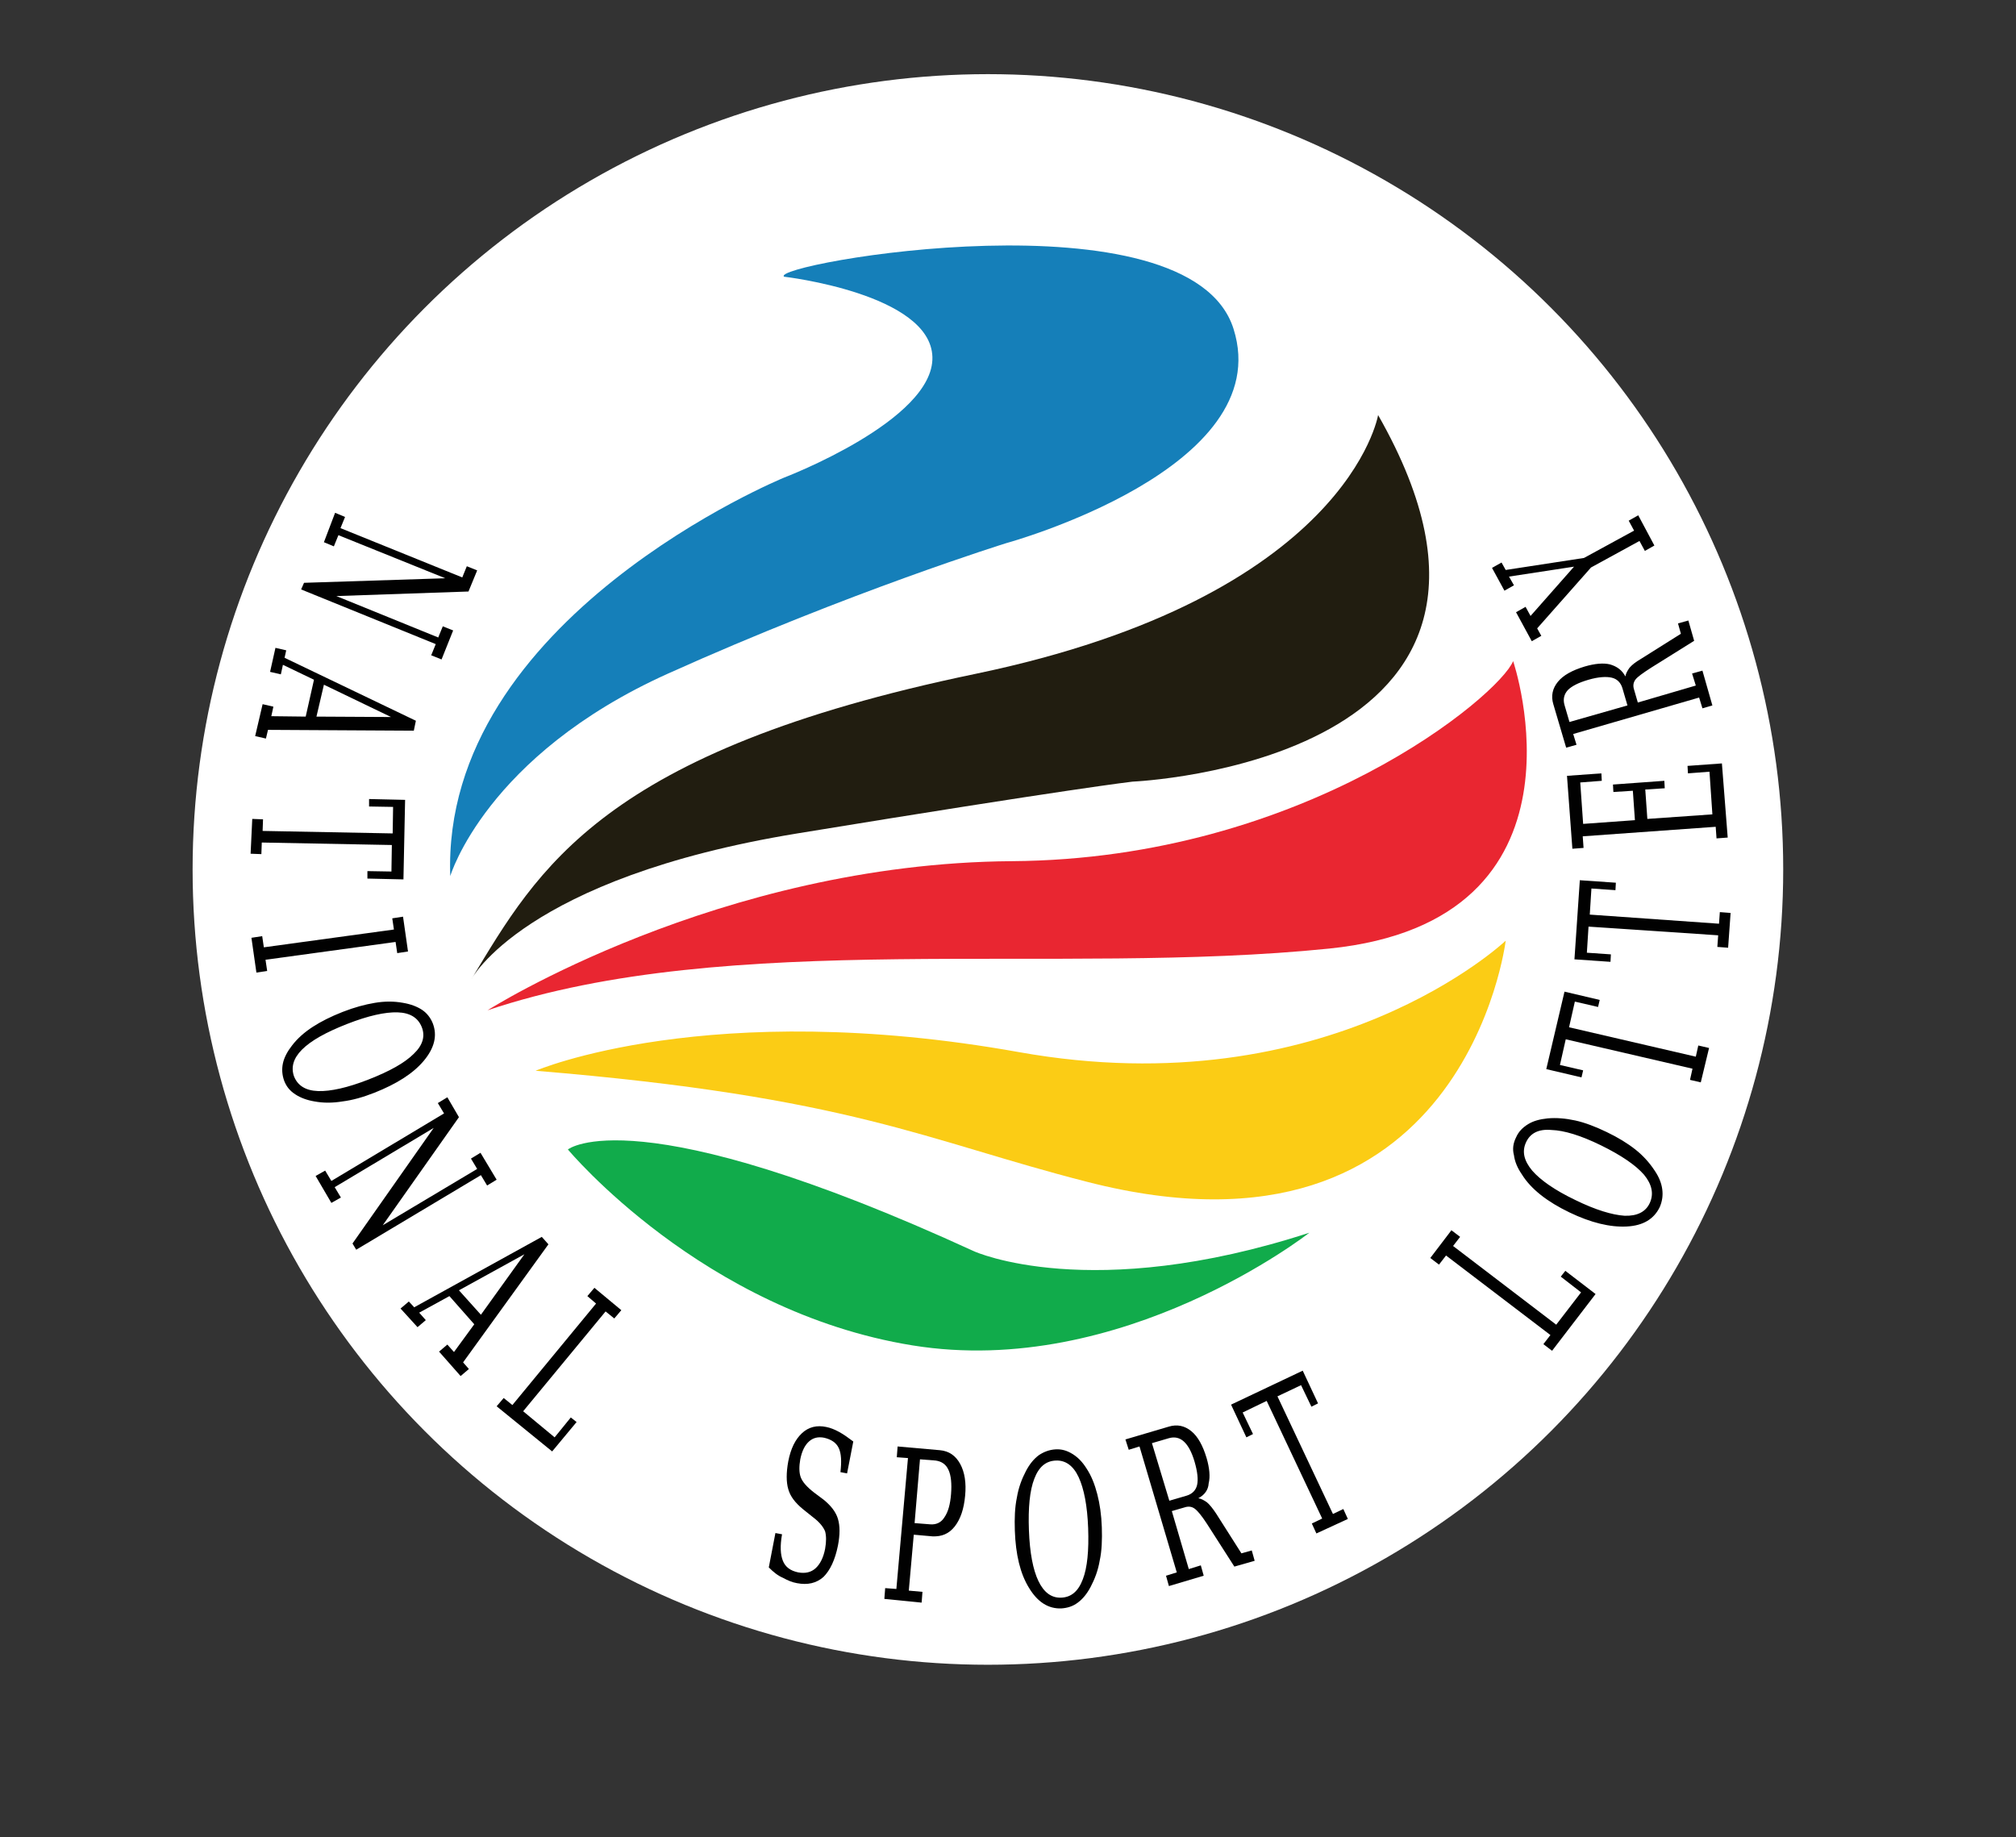 <?xml version="1.0" encoding="utf-8"?>
<!-- Generator: Adobe Illustrator 24.1.1, SVG Export Plug-In . SVG Version: 6.00 Build 0)  -->
<svg version="1.1" id="Layer_1" xmlns="http://www.w3.org/2000/svg" xmlns:xlink="http://www.w3.org/1999/xlink" x="0px" y="0px"
	 viewBox="0 0 486.7 443.5" style="enable-background:new 0 0 486.7 443.5;" xml:space="preserve">
<rect x="0" y="0" width="486.7" height="443.5" fill="#333333" stroke="none"/>
<style type="text/css">
	.st0{fill:#FFFFFF;}
	.st1{fill:#157FB9;}
	.st2{fill:#211D10;}
	.st3{fill:#E92631;}
	.st4{fill:#FBCC15;}
	.st5{fill:#11AB4B;}
	.st6{fill:#010101;}
</style>
<g>
	<circle class="st0" cx="238.5" cy="209.9" r="192"/>
	<path class="st1" d="M189.3,66.8c0,0,35.4,4.1,35.8,19.4c0.4,15.3-35.8,29.1-35.8,29.1s-82.8,33.9-80.6,96.2
		c0,0,8.6-29.1,52.6-48.9s81.7-31.5,81.7-31.5s65.5-17.9,54.8-51.7C287.2,45.7,185.4,63.8,189.3,66.8z"/>
	<path class="st2" d="M332.7,100.2c0,0-7.3,43.8-97.3,62.5s-105.5,47-121.6,73.7c0,0,12.7-24.4,78.7-35.2s80.9-12.5,80.9-12.5
		S380.6,184.2,332.7,100.2z"/>
	<path class="st3" d="M117.7,243.9c0,0,55.8-35.5,126.6-36s117.7-40.1,121-48.3c0,0,21.3,62.7-44.4,69.4S176.3,224.2,117.7,243.9z"
		/>
	<path class="st4" d="M129.3,258.5c0,0,41.8-17.9,116.7-4.5c75,13.4,117.5-26.9,117.5-26.9s-9.8,81.7-101.1,58.2
		C223.3,275.3,205.7,264.8,129.3,258.5z"/>
	<path class="st5" d="M137.1,277.5c0,0,16-13.1,98.1,24.6c0,0,28,12.7,80.9-4.5c0,0-45.1,35.4-95.8,27.2S137.1,277.5,137.1,277.5z"
		/>
	<path class="st6" d="M80.9,123.8l2.4,1l-1.1,2.7l29.4,11.9l1.1-2.7l2.5,1l-2.1,5.1l-31.9,1.1l24.6,10l1.1-2.7l2.5,1l-2.8,7l-2.5-1
		l1.1-2.7l-32.5-13.2l0.7-1.6l34.1-1.1l-25.8-10.4l-1.1,2.7l-2.4-1L80.9,123.8z"/>
	<path class="st6" d="M66.5,156.4l2.6,0.6l-0.4,1.8l31.7,15.2l-0.5,2.4l-35.2-0.2l-0.5,2.1l-2.6-0.6l1.8-7.7l2.6,0.6l-0.5,2.3
		l8.3,0.1l2-8.9l-7.5-3.6l-0.5,2.3l-2.6-0.6L66.5,156.4z M78.2,165.3l-1.8,7.7l18,0.1L78.2,165.3z"/>
	<path class="st6" d="M60.9,197.7l2.6,0.1l-0.1,2.8l31.4,0.6l0.1-6.4l-5.8-0.1l0-1.8l8.7,0.2l-0.4,19.2l-8.7-0.2l0-1.8l5.8,0.1
		l0.1-6.4l-31.4-0.6l-0.1,2.8l-2.6-0.1L60.9,197.7z"/>
	<path class="st6" d="M64.1,231.7l0.4,2.7l-2.6,0.4l-1.2-8.4l2.6-0.4l0.4,2.7l31.4-4.3l-0.4-2.7l2.6-0.4l1.2,8.4l-2.6,0.4l-0.4-2.7
		L64.1,231.7z"/>
	<path class="st6" d="M68.6,260.9c-0.5-1.4-0.6-2.8-0.3-4.2c0.3-1.4,1.1-2.9,2.2-4.3c1.3-1.7,3-3.2,5-4.5c2-1.3,4.4-2.5,7.2-3.6
		c2.8-1.1,5.4-1.8,7.8-2.2c2.4-0.4,4.6-0.4,6.8,0c1.8,0.3,3.4,0.9,4.6,1.7c1.2,0.8,2.1,2,2.6,3.3c1.1,2.9,0.4,5.9-2.2,9
		c-2.6,3.1-6.6,5.6-11.9,7.7c-2.8,1.1-5.3,1.8-7.7,2.1c-2.4,0.4-4.7,0.4-6.8,0c-1.8-0.3-3.4-0.9-4.6-1.7
		C69.9,263.3,69.1,262.2,68.6,260.9z M71,259.9c0.9,2.2,2.8,3.4,5.8,3.5c3,0.1,7.1-0.8,12.2-2.8c5.1-2,8.7-4,10.9-6.2
		c2.2-2.1,2.8-4.3,1.9-6.5c-0.9-2.2-2.8-3.4-5.8-3.5c-3-0.1-7.1,0.8-12.2,2.8c-5.1,2-8.7,4-10.9,6.2C70.8,255.5,70.2,257.7,71,259.9
		z"/>
	<path class="st6" d="M76.2,283.9l2.3-1.3l1.5,2.5l27.2-16.3l-1.5-2.5l2.3-1.4l2.8,4.8l-18.4,26.1l22.8-13.6l-1.5-2.5l2.3-1.4
		l3.9,6.5l-2.3,1.4l-1.5-2.5l-30.1,18l-0.9-1.5l19.6-27.9l-23.9,14.3l1.5,2.5l-2.3,1.3L76.2,283.9z"/>
	<path class="st6" d="M96.7,315.9l2-1.7l1.3,1.4l30.8-17l1.6,1.8l-20.6,28.5l1.4,1.6l-2,1.7l-5.2-5.9l2-1.7l1.6,1.8l4.9-6.7l-6-6.8
		l-7.3,4l1.6,1.8l-2,1.7L96.7,315.9z M110.8,311.5l5.3,5.9l10.5-14.6L110.8,311.5z"/>
	<path class="st6" d="M119.9,339.5l1.7-2l2.1,1.7l20.2-24.5l-2.1-1.8l1.7-2l6.5,5.4l-1.7,2l-2.1-1.7l-19.9,24.1l7.6,6.3l3.9-4.8
		l1.4,1.1l-5.9,7.1L119.9,339.5z"/>
	<path class="st6" d="M185.6,378.4l1.6-8.3l1.6,0.3c-0.5,2.8-0.4,4.9,0.2,6.4c0.6,1.5,1.8,2.4,3.7,2.8c1.7,0.3,3.1,0,4.2-1
		c1.1-1,1.9-2.6,2.3-4.7c0.3-1.7,0.3-3.1,0-4.2c-0.4-1-1.3-2.2-2.9-3.4l-2.5-2c-1.8-1.5-3-3-3.5-4.8c-0.5-1.7-0.5-4,0-6.7
		c0.6-3.1,1.7-5.3,3.3-6.8c1.6-1.5,3.6-2,5.9-1.5c1,0.2,2,0.6,3.1,1.2c1.1,0.6,2.2,1.4,3.4,2.3l-1.5,7.7l-1.6-0.3
		c0.3-2.6,0.2-4.5-0.4-5.8c-0.6-1.3-1.8-2.1-3.5-2.5c-1.5-0.3-2.7,0-3.7,0.9c-1,0.9-1.7,2.3-2.1,4.3c-0.3,1.7-0.3,3.2,0.1,4.3
		c0.4,1.1,1.4,2.3,3.2,3.7l2.4,1.8c1.7,1.4,2.9,2.9,3.4,4.6c0.5,1.7,0.5,3.8,0,6.4c-0.7,3.5-1.9,6-3.5,7.6c-1.7,1.5-3.8,2-6.4,1.5
		c-1.2-0.2-2.3-0.7-3.4-1.3C187.8,380.4,186.7,379.5,185.6,378.4z"/>
	<path class="st6" d="M213.5,386l0.2-2.6l2.7,0.2l2.8-31.6l-2.7-0.2l0.2-2.6l10.2,0.9c2.2,0.2,3.8,1.3,4.9,3.3
		c1.1,2,1.5,4.6,1.2,7.7c-0.3,3.2-1.1,5.6-2.5,7.4c-1.4,1.8-3.2,2.5-5.4,2.4l-4.5-0.4l-1.2,13.5l3.3,0.3l-0.2,2.6L213.5,386z
		 M220.8,367.7l3.8,0.3c1.4,0.1,2.6-0.4,3.4-1.7c0.9-1.3,1.4-3.1,1.6-5.6c0.2-2.5,0-4.5-0.6-5.8c-0.6-1.4-1.7-2.1-3.1-2.3l-3.8-0.3
		L220.8,367.7z"/>
	<path class="st6" d="M254.8,349.9c1.5-0.1,2.8,0.3,4.1,1.1c1.3,0.8,2.4,1.9,3.4,3.5c1.2,1.8,2,3.9,2.6,6.2c0.6,2.3,1,5,1.1,8
		c0.1,3,0,5.7-0.5,8c-0.4,2.4-1.2,4.5-2.2,6.4c-0.9,1.7-1.9,2.9-3.1,3.8c-1.2,0.9-2.5,1.3-4,1.4c-3.1,0.1-5.7-1.5-7.8-5
		c-2.1-3.4-3.2-8-3.4-13.8c-0.1-3,0-5.6,0.5-8c0.4-2.4,1.2-4.5,2.2-6.4c0.9-1.7,1.9-2.9,3.1-3.8C252,350.5,253.3,350,254.8,349.9z
		 M254.9,352.6c-2.4,0.1-4.1,1.5-5.2,4.4c-1.1,2.8-1.5,7-1.3,12.4c0.2,5.5,1,9.6,2.3,12.3c1.3,2.7,3.1,4.1,5.5,4
		c2.4-0.1,4.1-1.5,5.2-4.4c1.1-2.8,1.5-7,1.3-12.4c-0.2-5.4-1-9.5-2.3-12.3C259.1,353.8,257.2,352.5,254.9,352.6z"/>
	<path class="st6" d="M289.3,361.7c0.7,0.1,1.4,0.5,2.1,1c0.7,0.6,1.4,1.5,2.2,2.7l6.1,9.6l2.5-0.7l0.7,2.5l-4.9,1.4l-6.6-10.3
		c-1.3-2-2.3-3.2-3-3.7c-0.7-0.5-1.5-0.6-2.4-0.3l-3.1,0.9l4.1,14l2.9-0.9l0.7,2.5l-8.4,2.5l-0.7-2.5l2.6-0.8l-9-30.4l-2.6,0.8
		l-0.8-2.5l10.5-3.1c2-0.6,3.8-0.2,5.4,1.1c1.6,1.3,2.8,3.5,3.7,6.5c0.7,2.4,0.9,4.5,0.5,6.1C291.7,359.7,290.8,360.9,289.3,361.7z
		 M282.3,362.3l4.1-1.2c1.4-0.4,2.3-1.3,2.6-2.6c0.3-1.3,0.1-3.2-0.6-5.6c-0.7-2.4-1.6-4-2.6-4.9c-1-0.9-2.2-1.2-3.6-0.8l-4.1,1.2
		L282.3,362.3z"/>
	<path class="st6" d="M317.8,370.2l-1.1-2.4l2.5-1.2l-13.4-28.4L300,341l2.5,5.2l-1.6,0.8l-3.7-7.9l17.3-8.2l3.7,7.9l-1.6,0.8
		l-2.5-5.2l-5.7,2.7l13.4,28.4l2.5-1.2l1.1,2.4L317.8,370.2z"/>
	<path class="st6" d="M374.7,326.1l-2.1-1.6l1.7-2.2l-25.2-19.2l-1.7,2.2l-2.1-1.6l5.1-6.7l2.1,1.6l-1.7,2.2l24.9,19l6-7.8l-4.9-3.8
		l1.1-1.4l7.3,5.6L374.7,326.1z"/>
	<path class="st6" d="M366,274.6c0.6-1.4,1.6-2.4,2.9-3.2c1.3-0.8,2.8-1.2,4.7-1.4c2.1-0.2,4.4,0,6.7,0.5c2.3,0.5,4.9,1.5,7.6,2.8
		c2.7,1.3,5,2.7,6.9,4.2c1.9,1.5,3.4,3.2,4.6,5c1.1,1.6,1.7,3.1,1.9,4.6c0.2,1.5,0,2.9-0.6,4.3c-1.4,2.9-4,4.5-8,4.7
		c-4,0.2-8.6-0.9-13.8-3.4c-2.7-1.3-5-2.7-6.9-4.2c-1.9-1.5-3.5-3.2-4.6-5c-1.1-1.6-1.7-3.1-1.9-4.6
		C365.1,277.4,365.3,276,366,274.6z M368.4,275.8c-1,2.2-0.5,4.4,1.5,6.8c2,2.3,5.4,4.7,10.4,7.1c4.9,2.4,8.9,3.6,11.9,3.8
		c3,0.1,5.1-0.9,6.1-3.1c1-2.2,0.5-4.5-1.4-6.8c-2-2.3-5.5-4.7-10.4-7.1c-4.9-2.4-8.9-3.6-11.9-3.7
		C371.4,272.5,369.4,273.6,368.4,275.8z"/>
	<path class="st6" d="M410.6,261.3l-2.6-0.6l0.6-2.7l-30.6-7.1l-1.4,6.2l5.6,1.3l-0.4,1.7l-8.5-2l4.4-18.7l8.5,2l-0.4,1.7l-5.6-1.3
		l-1.4,6.2l30.6,7.1l0.6-2.7l2.6,0.6L410.6,261.3z"/>
	<path class="st6" d="M417.2,228.8l-2.6-0.2l0.2-2.8l-31.3-2.1l-0.4,6.3l5.8,0.4l-0.1,1.8l-8.7-0.6l1.3-19.1l8.7,0.6l-0.1,1.8
		l-5.8-0.4l-0.4,6.3L415,223l0.2-2.8l2.6,0.2L417.2,228.8z"/>
	<path class="st6" d="M392.4,163.3c0.1-0.7,0.5-1.4,1-2.1c0.6-0.7,1.5-1.4,2.7-2.1l9.7-6.1l-0.7-2.5l2.5-0.7l1.4,4.9l-10.4,6.5
		c-2,1.3-3.3,2.2-3.8,2.9c-0.5,0.7-0.6,1.5-0.3,2.4l0.9,3.1l14-4.1l-0.9-2.9l2.5-0.7l2.4,8.4L411,171l-0.8-2.6l-30.4,8.8l0.8,2.6
		l-2.5,0.7L375,170c-0.6-2-0.2-3.8,1.1-5.4c1.3-1.6,3.5-2.8,6.5-3.7c2.4-0.7,4.5-0.9,6.1-0.5C390.4,160.9,391.6,161.8,392.4,163.3z
		 M392.9,170.3l-1.2-4.1c-0.4-1.4-1.3-2.3-2.6-2.6c-1.3-0.3-3.2-0.2-5.6,0.5c-2.4,0.7-4,1.5-5,2.5c-0.9,1-1.2,2.2-0.8,3.6l1.2,4.1
		L392.9,170.3z"/>
	<path class="st6" d="M399.4,131.7l-2.3,1.3l-1.3-2.4l-11.7,6.4l-13,14.7l1,1.8l-2.3,1.3l-3.8-7l2.3-1.3l1.2,2.2l10.5-11.9
		l-15.7,2.4l1.2,2.1l-2.3,1.3l-3-5.5l2.3-1.3l1,1.8l18.9-2.9l12.1-6.6l-1.3-2.4l2.3-1.3L399.4,131.7z"/>
	<g>
		<path class="st6" d="M417.1,202.2l-2.7,0.2l-0.2-2.8l-32.1,2.3l0.2,2.8l-2.7,0.2l-1.3-17.6l8.3-0.6l0.1,1.8l-5.2,0.4l0.7,10
			l12.5-0.9l-0.5-7.1l-4.7,0.3l-0.1-1.8l12.4-0.9l0.1,1.8l-4.7,0.3l0.5,7.1l15.7-1.1l-0.7-10.3l-5.2,0.4l-0.1-1.8l8.3-0.6
			L417.1,202.2z"/>
	</g>
</g>
</svg>
